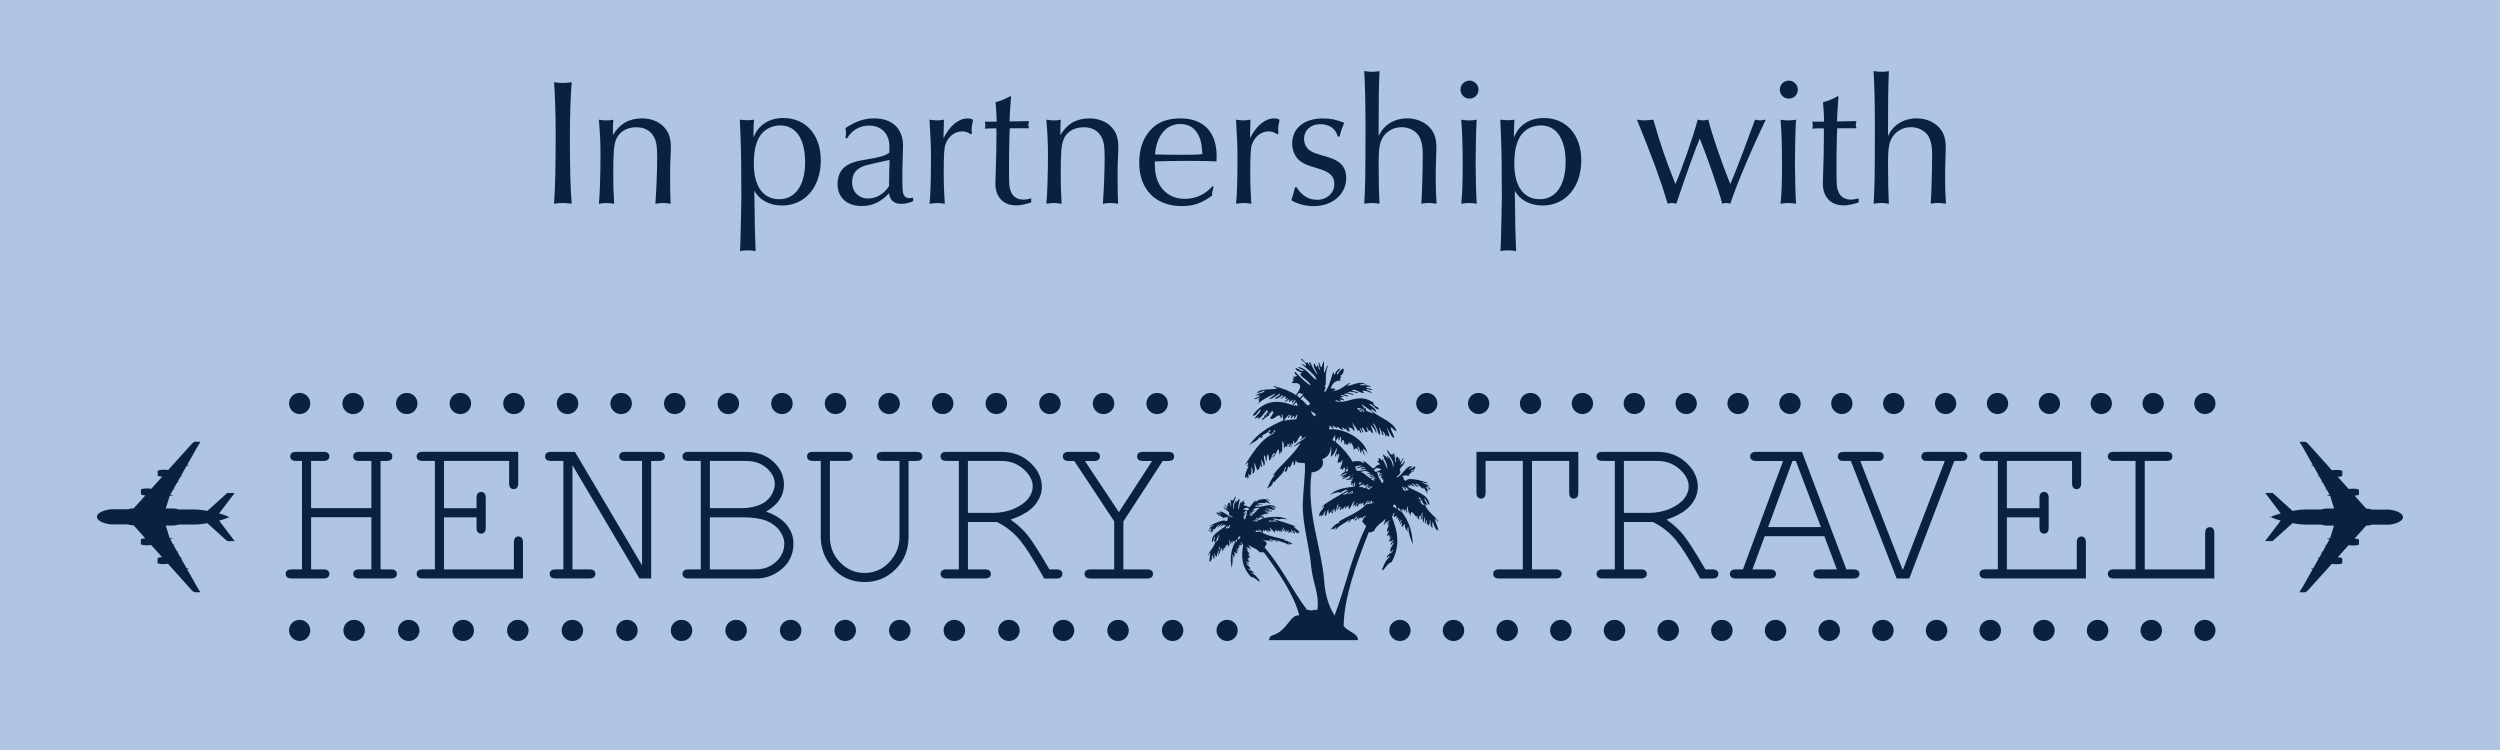 <svg viewBox="0 0 1000 300" xmlns="http://www.w3.org/2000/svg" data-name="Layer 1" id="Layer_1">
  <defs>
    <style>
      .cls-1 {
        fill: #afc5e2;
      }

      .cls-2 {
        fill-rule: evenodd;
      }

      .cls-2, .cls-3 {
        fill: #0a2240;
      }
    </style>
  </defs>
  <rect height="406.59" width="1165.55" y="-52.79" x="-82.28" class="cls-1"></rect>
  <g>
    <g>
      <path d="M78.13,176.67c-.4,0-.81.25-1.32.77-.35.36-4.67,5.15-9.57,10.59-.33-.07-.9-.15-1.8-.15-1.13,0-1.64.1-2.02.23-.38.13-.34.34-.34.34v1.65s-.05.21.33.33c.35.11.73.19,1.48.22-1.16,1.3-2.33,2.6-3.46,3.85l-.92,1.02c-.34-.07-.9-.14-1.77-.14-1.12,0-1.64.1-2.02.23-.38.13-.34.34-.34.34v1.64s-.05.22.34.34c.33.1.71.19,1.43.22-2.04,2.26-3.71,4.12-4.65,5.18-1.09.03-1.75.16-2.3.38-3.51,0-6.07,0-6.51,0-1.54,0-5.9.95-5.91,3.01,0,2.07,4.36,3.03,5.9,3.03.44,0,3,0,6.51,0,.55.22,1.21.36,2.29.4.94,1.05,2.61,2.92,4.64,5.19-.72.03-1.1.11-1.43.22-.38.12-.34.34-.34.34v1.64s-.05.21.33.34c.38.13.9.24,2.02.24.86,0,1.42-.07,1.76-.14l.92,1.02c1.12,1.26,2.29,2.56,3.45,3.87-.75.02-1.13.11-1.48.21-.38.12-.33.34-.33.34v1.64s-.04.21.33.34c.38.13.9.24,2.02.24.9,0,1.47-.08,1.8-.15,4.88,5.45,9.19,10.26,9.54,10.62.5.52.91.78,1.31.78,0,0,1.31,0,1.81,0,.33,0,.18-.19.18-.19l-1.3-2.16-3.88-6.89c.34-.04.69-.11.7-.18,0-.09-.48-.15-.9-.18l-2.23-3.94c.3-.04.57-.1.57-.16,0-.08-.39-.14-.76-.17l-1.17-2.08c.24-.04.44-.1.44-.15,0-.07-.29-.12-.61-.15l-1.41-2.5c.23-.04.42-.09.42-.15,0-.06-.27-.11-.58-.14l-1.21-2.16c.4-.04,1-.12,1.01-.22,0-.12-.8-.18-1.22-.2l-1.58-5.07h2.52c1.28,0,2.08-.17,2.81-.39,2.86,0,5.1,0,6.08,0,1.6,0,3.39-.21,5.25-.54l7.92,7.17h2.98l-.73-.96-5.1-6.74h0l-.38-.5c1.29-.33,2.51-.74,3.54-1.16v-.15c.91-.06,1.28-.11,1.28-.11,0,0-.38-.05-1.28-.12v-.15c-1.02-.42-2.24-.84-3.54-1.18l.38-.5h0l5.02-6.6.82-1.08h-2.98s-7.94,7.15-7.94,7.15c-1.86-.35-3.64-.56-5.24-.56-.99,0-3.23,0-6.09,0-.72-.23-1.53-.4-2.8-.41h-2.52s1.6-5.07,1.6-5.07c.42-.02,1.22-.08,1.21-.19,0-.1-.61-.19-1.01-.23l1.22-2.15c.31-.03.58-.08.58-.14,0-.06-.18-.11-.41-.15l1.41-2.5c.33-.04.62-.08.62-.15,0-.06-.2-.11-.44-.15l1.18-2.08c.37-.03.75-.09.75-.17,0-.06-.27-.12-.57-.17l2.24-3.94c.41-.03.9-.09.9-.18,0-.08-.35-.14-.69-.19l3.89-6.88,1.32-2.16s.15-.18-.19-.18h-1.8" class="cls-3"></path>
      <path d="M921.87,236.9c.4,0,.81-.26,1.31-.78.36-.36,4.67-5.15,9.57-10.59.33.08.9.16,1.8.16,1.13,0,1.64-.1,2.02-.23.38-.13.34-.34.34-.34v-1.64s.05-.22-.34-.33c-.35-.11-.73-.2-1.48-.23,1.17-1.3,2.34-2.6,3.46-3.85l.92-1.02c.34.07.9.15,1.76.15,1.12,0,1.65-.1,2.02-.23.37-.13.33-.33.33-.33v-1.64s.05-.22-.33-.34c-.34-.11-.71-.19-1.43-.22,2.03-2.26,3.71-4.12,4.65-5.18,1.09-.03,1.75-.16,2.29-.38,3.51,0,6.07,0,6.51,0,1.55,0,5.91-.95,5.91-3.01s-4.36-3.03-5.9-3.03c-.44,0-2.99,0-6.51,0-.55-.23-1.2-.36-2.3-.4-.94-1.05-2.61-2.92-4.64-5.19.72-.03,1.1-.11,1.43-.21.38-.12.33-.34.33-.34v-1.64s.05-.21-.33-.34c-.37-.13-.9-.24-2.02-.24-.86,0-1.42.07-1.76.14l-.92-1.02c-1.12-1.26-2.29-2.56-3.45-3.87.75-.02,1.13-.11,1.48-.21.39-.12.34-.34.34-.34v-1.64s.04-.2-.33-.33c-.38-.14-.9-.24-2.02-.24-.9,0-1.47.08-1.81.15-4.88-5.45-9.18-10.26-9.54-10.62-.5-.52-.91-.78-1.31-.78,0,0-1.31,0-1.81,0-.34,0-.19.18-.19.18l1.31,2.16,3.88,6.89c-.34.04-.7.11-.7.18,0,.09.49.15.9.18l2.22,3.94c-.3.04-.56.1-.56.17,0,.08.38.13.76.17l1.17,2.08c-.24.04-.44.09-.44.15,0,.07.29.12.61.15l1.41,2.5c-.23.04-.42.09-.42.14,0,.07.26.12.58.15l1.21,2.16c-.39.04-1.01.12-1.01.22,0,.12.8.18,1.22.2l1.58,5.07h-2.52c-1.27,0-2.09.17-2.8.39-2.87,0-5.1,0-6.09,0-1.6,0-3.39.21-5.25.54l-7.92-7.17h-2.98l.73.97,5.1,6.74h0l.38.5c-1.29.33-2.51.74-3.54,1.16v.15c-.91.06-1.29.11-1.29.11,0,0,.38.05,1.29.12v.15c1.02.42,2.24.84,3.53,1.17l-.37.49h0l-5.02,6.61-.82,1.08h2.98s7.94-7.14,7.94-7.14c1.86.34,3.64.56,5.24.56.99,0,3.22,0,6.08,0,.72.23,1.53.4,2.8.4h2.52s-1.6,5.07-1.6,5.07c-.42.02-1.22.08-1.21.2,0,.1.61.18,1,.23l-1.21,2.16c-.31.03-.59.08-.59.14,0,.06.19.1.42.15l-1.41,2.5c-.33.03-.62.08-.62.15,0,.06.2.11.45.15l-1.18,2.08c-.38.03-.76.09-.76.17,0,.07.27.13.57.17l-2.23,3.94c-.42.03-.9.09-.9.18,0,.08.35.14.69.19l-3.89,6.88-1.32,2.16s-.15.18.18.18h1.81" class="cls-3"></path>
    </g>
    <g>
      <g>
        <path d="M148.55,206.89h-24.11v20.86h4.89c.87,0,1.49.17,1.86.5.37.33.56.77.56,1.32,0,.52-.19.95-.56,1.3-.38.35-1,.52-1.86.52h-12.64c-.87,0-1.49-.17-1.86-.52-.37-.35-.56-.78-.56-1.3,0-.55.19-.99.56-1.32.37-.33,1-.5,1.86-.5h4.11v-43.37h-2.25c-.89,0-1.53-.17-1.9-.5-.37-.33-.56-.77-.56-1.32s.19-.99.56-1.32c.37-.33,1.01-.5,1.9-.5h10.78c.87,0,1.49.17,1.86.5.37.33.56.77.56,1.32s-.19.99-.56,1.32c-.38.33-1,.5-1.86.5h-4.89v18.87h24.11v-18.87h-4.85c-.87,0-1.49-.17-1.86-.5-.38-.33-.56-.77-.56-1.32s.18-.99.54-1.32c.36-.33.99-.5,1.88-.5h10.78c.89,0,1.53.17,1.9.5.37.33.56.77.56,1.32s-.19.99-.56,1.32c-.38.33-1.01.5-1.9.5h-2.25v43.37h4.11c.86,0,1.48.17,1.86.5.37.33.56.77.56,1.32,0,.52-.19.95-.56,1.3-.38.35-1,.52-1.86.52h-12.64c-.87,0-1.49-.17-1.86-.52-.38-.35-.56-.78-.56-1.3,0-.55.18-.99.54-1.32.36-.33.99-.5,1.88-.5h4.85v-20.86Z" class="cls-3"></path>
        <path d="M177.59,206.93v20.82h27.96v-10.74c0-.87.17-1.49.5-1.86.33-.37.77-.56,1.32-.56s.99.19,1.32.56c.33.37.5.99.5,1.86v14.37h-40.12c-.87,0-1.49-.17-1.86-.52-.37-.35-.56-.78-.56-1.3,0-.55.19-.99.56-1.32.37-.33,1-.5,1.86-.5h4.89v-43.37h-4.89c-.87,0-1.49-.17-1.86-.5-.37-.33-.56-.77-.56-1.32s.19-.99.56-1.32c.37-.33,1-.5,1.86-.5h38.22v12.51c0,.87-.17,1.49-.5,1.86-.33.38-.77.56-1.32.56s-.99-.19-1.32-.56c-.33-.37-.5-1-.5-1.86v-8.87h-26.06v18.92h13.03v-4.11c0-.87.17-1.49.52-1.86.35-.37.79-.56,1.34-.56.52,0,.95.19,1.3.56.35.38.52,1,.52,1.86v11.86c0,.86-.17,1.49-.52,1.86-.35.38-.78.56-1.3.56-.55,0-1-.19-1.34-.56-.35-.37-.52-1-.52-1.86v-4.11h-13.03Z" class="cls-3"></path>
        <path d="M260.44,231.39h-4.67l-26.79-45.32v41.68h6.71c.9,0,1.53.17,1.9.5.37.33.56.77.56,1.32,0,.52-.19.95-.56,1.3-.37.35-1.01.52-1.9.52h-13.37c-.9,0-1.53-.17-1.9-.52-.38-.35-.56-.78-.56-1.3,0-.55.19-.99.56-1.32.37-.33,1.01-.5,1.9-.5h3.03v-43.37h-4.89c-.87,0-1.49-.17-1.86-.5-.38-.33-.56-.77-.56-1.32s.19-.99.56-1.32c.37-.33.99-.5,1.86-.5h9.52l26.84,45.41v-41.77h-6.71c-.86,0-1.48-.17-1.86-.5-.38-.33-.56-.77-.56-1.32s.18-.99.54-1.32c.36-.33.99-.5,1.88-.5h13.42c.86,0,1.48.17,1.86.5.37.33.56.77.56,1.32s-.19.99-.56,1.32c-.38.33-1,.5-1.86.5h-3.07v47.01Z" class="cls-3"></path>
        <path d="M280.31,227.75v-43.37h-4.89c-.86,0-1.49-.17-1.86-.5-.38-.33-.56-.77-.56-1.32s.19-.99.56-1.32c.37-.33,1-.5,1.86-.5h22.85c4.53,0,8.22,1.31,11.06,3.92,2.84,2.61,4.26,5.68,4.26,9.2,0,4.44-2.38,8.04-7.14,10.78,3.78,1.36,6.55,3.16,8.31,5.41,1.76,2.25,2.64,4.73,2.64,7.45,0,2.42-.58,4.64-1.73,6.64-1.15,2.01-2.92,3.72-5.3,5.13-2.38,1.41-4.97,2.12-7.77,2.12h-27.18c-.86,0-1.49-.17-1.86-.52-.38-.35-.56-.78-.56-1.3,0-.55.19-.99.56-1.32.37-.33,1-.5,1.86-.5h4.89ZM283.94,203.25h12.86c2.74,0,5.25-.5,7.53-1.51,1.76-.81,3.13-1.98,4.11-3.51.98-1.53,1.47-3.09,1.47-4.67,0-2.28-1.07-4.38-3.2-6.3-2.14-1.92-4.92-2.88-8.35-2.88h-14.41v18.87ZM283.94,227.75h18.4c2.34,0,4.37-.52,6.1-1.56,1.73-1.04,3.04-2.32,3.94-3.85.89-1.53,1.34-3.12,1.34-4.76,0-1.85-.64-3.64-1.93-5.37-1.28-1.73-3.07-3.04-5.34-3.94-2.28-.89-5.43-1.34-9.44-1.34h-13.07v20.82Z" class="cls-3"></path>
        <path d="M363.42,184.38v30.39c0,5.11-1.7,9.39-5.11,12.85-3.41,3.46-7.52,5.19-12.34,5.19-3.23,0-6.1-.71-8.61-2.12-2.51-1.41-4.65-3.56-6.41-6.43-1.76-2.87-2.64-6.04-2.64-9.5v-30.39h-3.07c-.87,0-1.49-.17-1.86-.5-.37-.33-.56-.77-.56-1.32s.2-1.01.61-1.38c.35-.29.95-.43,1.82-.43h13.42c.87,0,1.49.17,1.86.5.38.33.56.77.56,1.32s-.19.99-.56,1.32c-.37.33-.99.5-1.86.5h-6.71v30.39c0,4.01,1.37,7.42,4.11,10.21,2.74,2.8,5.99,4.2,9.74,4.2,2.39,0,4.58-.55,6.56-1.65,1.97-1.1,3.71-2.78,5.19-5.06,1.49-2.28,2.23-4.85,2.23-7.7v-30.39h-6.71c-.86,0-1.49-.17-1.86-.5-.38-.33-.56-.77-.56-1.32s.19-.99.56-1.32c.37-.33,1-.5,1.86-.5h13.42c.87,0,1.49.17,1.86.5.37.33.56.77.56,1.32s-.19.99-.56,1.32c-.38.33-1,.5-1.86.5h-3.07Z" class="cls-3"></path>
        <path d="M387.18,208.79v18.96h6.71c.89,0,1.53.17,1.9.5.37.33.56.77.56,1.32,0,.52-.19.95-.56,1.3-.37.35-1.01.52-1.9.52h-15.24c-.87,0-1.49-.17-1.86-.52-.37-.35-.56-.78-.56-1.3,0-.55.19-.99.56-1.32.37-.33,1-.5,1.86-.5h4.89v-43.37h-4.89c-.87,0-1.49-.17-1.86-.5-.37-.33-.56-.77-.56-1.32s.19-.99.56-1.32c.37-.33,1-.5,1.86-.5h21.99c4.53,0,8.35,1.44,11.45,4.31,3.1,2.87,4.65,6.11,4.65,9.72,0,2.6-.96,5.04-2.88,7.34-1.92,2.29-5.13,4.21-9.63,5.74,2.6,1.79,4.82,3.81,6.67,6.06,1.85,2.25,4.8,6.87,8.87,13.85h2.77c.86,0,1.49.17,1.86.5.37.33.56.77.56,1.32,0,.52-.19.95-.56,1.3-.37.35-1,.52-1.86.52h-4.85c-4.5-8.05-7.99-13.45-10.45-16.19-2.47-2.74-5.3-4.88-8.51-6.41h-11.56ZM387.18,205.16h9.91c3.17,0,6.05-.58,8.63-1.73,2.58-1.15,4.46-2.51,5.63-4.07,1.17-1.56,1.75-3.14,1.75-4.76,0-2.42-1.22-4.73-3.66-6.93-2.44-2.19-5.4-3.29-8.9-3.29h-13.37v20.78Z" class="cls-3"></path>
        <path d="M449.35,208.54v19.22h9.44c.87,0,1.49.17,1.86.5.37.33.56.77.56,1.32,0,.52-.19.95-.56,1.3-.37.35-.99.52-1.86.52h-22.55c-.87,0-1.49-.17-1.86-.52-.38-.35-.56-.78-.56-1.3,0-.55.18-.99.54-1.32.36-.33.99-.5,1.88-.5h9.44v-19.22l-15.97-24.15h-2.16c-.87,0-1.49-.17-1.86-.5-.37-.33-.56-.77-.56-1.32s.19-.99.56-1.32c.37-.33,1-.5,1.86-.5h10c.87,0,1.49.17,1.86.5.37.33.56.77.56,1.32s-.19.99-.56,1.32c-.37.33-.99.5-1.86.5h-3.59l13.59,20.47,13.29-20.47h-3.55c-.9,0-1.53-.17-1.9-.5-.38-.33-.56-.77-.56-1.32s.19-.99.56-1.32c.37-.33,1.01-.5,1.9-.5h9.96c.86,0,1.49.17,1.86.5.37.33.56.77.56,1.32s-.19.99-.56,1.32c-.37.33-1,.5-1.86.5h-2.16l-15.71,24.15Z" class="cls-3"></path>
      </g>
      <g>
        <path d="M612.8,184.38v43.37h9.44c.86,0,1.49.17,1.86.5.37.33.56.77.56,1.32,0,.52-.19.95-.56,1.3-.37.35-1,.52-1.86.52h-22.55c-.87,0-1.49-.17-1.86-.52-.37-.35-.56-.78-.56-1.3,0-.55.19-.99.56-1.32.37-.33,1-.5,1.86-.5h9.43v-43.37h-14.89v12.6c0,.89-.17,1.53-.5,1.9-.33.38-.77.56-1.32.56s-.95-.19-1.3-.56c-.35-.37-.52-1.01-.52-1.9v-16.23h40.73v16.23c0,.89-.17,1.53-.5,1.9-.33.38-.77.56-1.32.56s-.99-.19-1.32-.56c-.33-.37-.5-1.01-.5-1.9v-12.6h-14.89Z" class="cls-3"></path>
        <path d="M649.57,208.79v18.96h6.71c.89,0,1.53.17,1.9.5.37.33.56.77.56,1.32,0,.52-.19.95-.56,1.3-.37.35-1.01.52-1.9.52h-15.24c-.87,0-1.49-.17-1.86-.52-.37-.35-.56-.78-.56-1.3,0-.55.19-.99.56-1.32.37-.33,1-.5,1.86-.5h4.89v-43.37h-4.89c-.87,0-1.49-.17-1.86-.5-.37-.33-.56-.77-.56-1.32s.19-.99.56-1.32c.37-.33,1-.5,1.86-.5h21.99c4.53,0,8.35,1.44,11.45,4.31,3.1,2.87,4.65,6.11,4.65,9.72,0,2.6-.96,5.04-2.88,7.34-1.92,2.29-5.13,4.21-9.63,5.74,2.6,1.79,4.82,3.81,6.67,6.06,1.85,2.25,4.8,6.87,8.87,13.85h2.77c.86,0,1.49.17,1.86.5.37.33.56.77.56,1.32,0,.52-.19.95-.56,1.3-.37.35-1,.52-1.86.52h-4.85c-4.5-8.05-7.99-13.45-10.45-16.19-2.47-2.74-5.3-4.88-8.51-6.41h-11.56ZM649.57,205.16h9.91c3.17,0,6.05-.58,8.63-1.73,2.58-1.15,4.46-2.51,5.63-4.07,1.17-1.56,1.75-3.14,1.75-4.76,0-2.42-1.22-4.73-3.66-6.93-2.44-2.19-5.4-3.29-8.9-3.29h-13.37v20.78Z" class="cls-3"></path>
        <path d="M729.77,214.47h-23.89l-4.89,13.29h6.97c.87,0,1.49.17,1.86.5.37.33.56.77.56,1.32,0,.52-.19.95-.56,1.3-.38.35-1,.52-1.86.52h-13.59c-.86,0-1.49-.17-1.86-.52-.38-.35-.56-.78-.56-1.3,0-.55.19-.99.56-1.32.37-.33,1-.5,1.86-.5h2.81l16.06-43.37h-10.74c-.86,0-1.49-.17-1.86-.5-.38-.33-.56-.77-.56-1.32s.19-.99.56-1.32c.37-.33,1-.5,1.86-.5h18.31l17.75,47.01h2.81c.87,0,1.49.17,1.86.5.37.33.56.77.56,1.32,0,.52-.19.95-.56,1.3-.38.35-1,.52-1.86.52h-13.55c-.9,0-1.53-.17-1.9-.52-.38-.35-.56-.78-.56-1.3,0-.55.19-.99.56-1.32.37-.33,1.01-.5,1.9-.5h6.92l-4.98-13.29ZM728.38,210.83l-10.04-26.45h-1.34l-9.74,26.45h21.12Z" class="cls-3"></path>
        <path d="M763.71,231.39h-5.06l-18.31-47.01h-2.81c-.66,0-1.14-.06-1.43-.19-.29-.13-.53-.35-.71-.65-.19-.3-.28-.63-.28-.97s.09-.67.28-.97c.19-.3.43-.52.71-.65.29-.13.76-.19,1.43-.19h13.55c.69,0,1.18.07,1.45.19.27.13.51.35.69.65.19.3.28.63.28.97s-.1.67-.3.97c-.2.3-.44.52-.71.65-.27.13-.74.19-1.41.19h-6.97l16.88,43.37h.26l16.67-43.37h-6.93c-.69,0-1.18-.06-1.47-.19-.29-.13-.53-.35-.71-.65-.19-.3-.28-.63-.28-.97s.1-.67.3-.97c.2-.3.44-.52.71-.65.27-.13.76-.19,1.45-.19h13.5c.69,0,1.18.07,1.47.19.29.13.53.35.71.65.19.3.28.63.28.97s-.1.67-.3.97c-.2.3-.44.52-.71.65-.27.13-.76.19-1.45.19h-2.77l-18.01,47.01Z" class="cls-3"></path>
        <path d="M802.76,206.93v20.82h27.96v-10.74c0-.87.17-1.49.5-1.86.33-.37.77-.56,1.32-.56s.99.19,1.32.56c.33.37.5.99.5,1.86v14.37h-40.12c-.87,0-1.49-.17-1.86-.52-.37-.35-.56-.78-.56-1.3,0-.55.19-.99.56-1.32.37-.33,1-.5,1.86-.5h4.89v-43.37h-4.89c-.87,0-1.49-.17-1.86-.5-.37-.33-.56-.77-.56-1.32s.19-.99.56-1.32c.37-.33,1-.5,1.86-.5h38.22v12.51c0,.87-.17,1.49-.5,1.86-.33.38-.77.56-1.32.56s-.99-.19-1.32-.56c-.33-.37-.5-1-.5-1.86v-8.87h-26.06v18.92h13.03v-4.11c0-.87.17-1.49.52-1.86.35-.37.79-.56,1.34-.56s.95.19,1.3.56c.35.38.52,1,.52,1.86v11.86c0,.86-.17,1.49-.52,1.86-.35.38-.78.56-1.3.56-.55,0-.99-.19-1.34-.56-.35-.37-.52-1-.52-1.86v-4.11h-13.03Z" class="cls-3"></path>
        <path d="M857.9,184.38v43.37h24.15v-14.46c0-.87.17-1.49.52-1.86.35-.37.79-.56,1.34-.56.52,0,.95.18,1.3.54.35.36.52.99.52,1.88v18.09h-40.17c-.87,0-1.49-.17-1.86-.52-.38-.35-.56-.78-.56-1.3,0-.55.19-.99.56-1.32.37-.33.99-.5,1.86-.5h8.66v-43.37h-8.66c-.87,0-1.49-.17-1.86-.5-.38-.33-.56-.77-.56-1.32s.19-.99.56-1.32c.37-.33.99-.5,1.86-.5h20.99c.86,0,1.48.17,1.86.5.37.33.56.77.56,1.32s-.19.99-.56,1.32c-.38.33-1,.5-1.86.5h-8.66Z" class="cls-3"></path>
      </g>
    </g>
    <path d="M575.39,212.36c-.13-1.41-1.26-3.38-1.48-4.84.77.13,1.53,1.91,1.42,1-1.57-2.31-4.57-4.11-5.34-6.7.65-.39.48.63.9.11-.17-.81-1.56-2.3-.93-2.68.44.85,1.32,2.67,1.83,2.79-.14-4.4-5.99-5.5-9.06-7.54,1.37.63.37,0,.25-.52,1.29.67,1.46.62.77-.27.69.14,1.71,1.22,2.18.74-.66-.27-1.01-.65-1.04-1.14.99.24,1.57,1.71,2.57,1.24-.65-.34-1.16-.73-1.29-1.26,1.81.64,3.38,3.39,3.35,1.61.34.74,1.17,2.43,1.69,2.4-1.17-1.57.13-1.09.24-1.15-.15-.52-1.21-.72-.91-1.39.78.1,1.04,1.45,1.8.86-.61-.5-1.56-.88-1.81-1.51.27.23,1.61.72.9.11-.71-.54-2.37-.74-2.45-1.5.87.48,1.69.73,2.31.48-2.93-1.04-5.74-1.75-7.83-1.54-.82.08-.94,1.39-2.17-.1.68.82-.02-1.19-.52-.89.92-.82,2.13-.55,2.93-.18-.9-1.19,1.51-.86.61-1.93.44.37,1.66-.06,1.15-.4-.13.2-1.23.37-.9-.12.95.03,1.85-.46,1.39-1.55-.8.6-1.62,1.09-2.54,1.32.5-.41,1.01-.76,1.51-1.18-2.39-1.01-4.4,4.6-6.46,4.2,1.63-1.09,2.1-2.08,1.36-2.84.52-1.41,2.31-2.38,2.13-3.75-.5.82-1.05,1.5-1.77,1.69.24-.74,1.75-3.02.99-2.7-.37.38-.42,1.66-1,1.42-.49-.15.27-1.77-.4-1.14-.11.32.18.8-.38.77.72-1.12-1.05-2.21-.91-1.39.09-.15.19-.28.38-.13-1.16.24.06,2.12-.74,2.19-.07-1.4-.25-2.77-.56-4.08-.17,1.46-.28.61-1.14,1.04-.58-.45-1.11-2.02-1.69-1.76.76,2.16,3.58,4.74,2.4,6.87.31-1.71-1.63-4.81-2.5-4.69-.01.43.97.52.79,1.01-.95-.22-2.32-2.17-2.2-1.38.41,2.04,1.7,3.3,1.74,5.61-.76-1.31-1.53-3.74-2.36-4.31.27.26.37.59.14,1.02-.43-.76-1.17-1.18-1.67-1.12.8.48.53,1.46-.36,1.42.64.34,1.16.73,1.29,1.26-1.15-.22-1.75,1.12-2.66,1.58-1.58-.88-2.85-3-4.52-3.13.62.21.94.53.78,1.01-1.9-1.23-3.23-.87-4.61-.64-1.7-2.98-4.07-5.59-6.65-7.82.04-1.2.75-1.24.98-2.12.13,1.82.11,2.58.85-.16.4.61.35,1.47.12,2.43.45.06.5-.59.68-1.01,1.01.15.74,1.04.7,1.79.52.06,1.11-1.35.74.2.67.09,1.01-.4,1.15-1.28.41.59.16,2.16.74.2.56.94,1.36,1.73,1.13,3.11.86-.89,1.72-1.01,1.85.51.9-.04-.51-1.35-.22-2.06.88.65.8,1.84,1.23,2.74.6-.01-.01-.52.31-1.11.84.36.52,1.38,1.07,1.89.64.92-.48-1.82-.5-2.53.95.51,1.53,1.21,1.81,2.1-.34-4.77-8.44-10.45-15.22-9.8-.78-.44.61-.45-.06-1.21.52-.85.8.96,1.75.88,0-.52-.49-.76-.43-1.32,1.17.96,1.99,1.33,2.22.61.78,1.09.81.67,2.02,1.36,0-.52-.5-.76-.44-1.32.58.43,1.63,1.83,1.11.31.58.9,1.12,1.35,1.55,1.62.7.07.06-1.66-.23-2.06,1.14,1.12,1.24-.12,2.28,1.83.83-.49-.59-2.36-.66-3.37.68,1.18,1.84,2.08,2.25,3.41.37-.77.63-.65,1.01.68.93-.06-.28-1.47-.23-2.05.56.51.92,1.14,1.07,1.89.91-.04-.51-1.34-.23-2.06,1.18.38,1.08,2.43,2.29,1.83,0-.83-.45-1.41-.61-2.16.56.52.92,1.15,1.07,1.89.63-1.33.29.29,1.75.88-.16-1.27-.72-2.3-1.04-3.48.91,1.05,1.93,2.03,2.25,3.41.53-.63-.73-2.92-1.3-3.95,1.18.17,1.74,3.38,2.67,4.73.35-.6.24-1.92-.29-3.27.92.83.93,2.18,1.5,3.21.9.13-.15-1.11.03-1.58,1,.95,1.09,1.23.98,2.26.44.04.31-.32.11-.37.65-.94.84.81,1.58.04-.16-1.27-.72-2.3-1.03-3.48.98,1.42,1.35,3.19,2.77,4.36.62-.78-1.24-2.82-1.19-4.32,1.19.27.96,1.33,2.38,1.46-1.4-4-7.43-5.36-10.4-8.46.31-.66,1.86.56,2.12.99.58-.66-1.53-2.46-2.72-3.15,1.4-.77,2.59,2.53,3.86,1.86-.06-1.21-2.56-1.04-2.08-2.57-6.46-4.34-10.49,1.03-15.36-.65.27-.81,1.61.27,2.32.24.04-.48-1.75-1.41,1.32-.43-.16-.64-1.04-.87-1.64-1.25.97-.33,2.56-.05.2-.74.39-.78,1.86.35,2.69.35,1.31-.1-.88-.7-1.38-.78.67-.84,2.19-.18,3.54.18,1.29-.26-1.51-.77-2.12-.99.9-.61,2.4-.18,3.9.28,1.29-.26-1.51-.77-2.12-.98.88-1.28,2.85.98,4.92.96-2.1-1.9,1.55-.7,3.17.07-.41-.7-1.46-1.04-2.39-1.46.16-.82,1.36.19,1.95.14,1.29-.26-1.51-.77-2.11-.98.47-.46,1.15-.54,2.05-.23-.85-1.27-3.07-.3-4.55-.86.7-.43,1.65-.38,2.79-.03-2.29-1.83-5.16.07-7.28.38-1.01-.5.73-.42.67-1.01-.67-.53-4.05,3.43-6.78,2.92.11-.36.53-.17.84-.17.15-.89-1.57-.67-1.85-.51.71-2.24,2-3.46,4.09-3.26-1.07-1.92.9-.16-.23-2.06.47.27,1.94-1.62,1.19-2.87-.92.58-1.68,1.44-2.29,2.56-.81-.75.99-1.5,1.09-2.5-1.1.28-1.73,1.36-2.3,2.56-.27-.37-.38-.83-.43-1.32-.33.52-1.71,6.76-3.47,8.22-.69-.62,1.1-1.65-.12-2.43,1.19.18-.15-4.97,1.42-7.99-.31-.86-1.06,2.14-1.56,2.76-.22-1.9.48-7.98-.97-2.26-.83-.36-.51-1.38-1.07-1.89-.51-.93.3,2.15.39,2.9-.93-.3-.15-1.56-1.04-1.88.04.23-.34,1.88-1.04-.69-1.28.75.78,3.01,1.1,4.69-1.18-1.62-2.16-3.36-2.94-5.21-.91-.14.15,1.11-.04,1.59-1.86-3.14-.67.51-3.19-2.87-1.68-.1,2.15,1.55,1.6,2.84-6.19-3.41,4.7,3.4,4.06,5.51-1.75-.78-3.34-4.35-6.95-5.11-.91.14,1.36,1.07,2.01,1.35-1.12.91-1.98-.93-3.33-.92.07,1.11,1.64,1.36,2.66,1.93-2.64.57,3.02,3.1,3.41,4.93-1.77-.66-4.43-3.52-6.11-5.28-.81-.1.03,1.39.81,1.42-.39.43-.98.47-1.69.33-.06.52,1.35,1.12-.2.74.39.86.42,1.4-.41,1.48.15.93,1.84-.01,2.96.82,1.23,1.35-.57,3.22-1.23,4.45-2.21-1.56-5.21-2.67-8.57-3.57-1.32.1.88.7,1.38.78-2.64.86-6.26-.03-8.43,1.66.29.65,2.21-.49,3-.77.36,1.03-2.5,1.08-3.31,1.88-1.18.42.83.06,1.22-.06.61.58-1.38,1.2-1.99,1.45.17.8,1.75-.54,2.53-.5-1.92,1.49.43.85-1.18,2.86,1.54-1.9,4.26-3.1,7.19-4.4-.7.96-1.67,1.45-2.56,2.08.81.5,2.99-1.31,4.15-2.04.73.97-1.66,1.07-1.83,2.29,1.06-.34,2.01-.87,2.84-1.61.89.29-.26,1.24-.68,1.01.21,1.03,1.38-.82,2.16-.6-.11.75-.91,1.46,1.01.68-.51.39-.72,1.28-1.52,1.18.21,1.03,1.39-.81,2.16-.61-1.39,1.77.57.61,1.21-.06-.45,1.27-.88,2.67.74.21.78.55-.76,1.54-.98,2.12-7.72-2.97-12.38-.54-15.85,4,.8,1.02,2.2-1.6,3.04-2.35.47,1.21-1.78,2.33-2.23,3.77.58-.26,2.58-1.1,1.21-.07.97.59,2.55-2.48,3.71-3.36.38.2.05.8.54.94-.75.15-.85-.2-.78,1.38-.72-1.71-.86,1.61-1.42.8-.44-.04-.31.32-.1.37l-.2.74c1.07-1.04,1.89-1.76,2.83-2.09-.65-.74,1.12-1.03,1.09-2.02.62.47-.05,1.18,1,.68-.81.4-1.03,1.85-1.82,2.29,1.45,1.9,3.63-2.95,4.37.01,1.18.06-.13-.89.41-1.48.45.68.59,1.53.5,2.53-5.26,2.3-10.3,4.97-13.82,10.34,1.25-1.65,3.37-1.76,4.43-3.76.42.56.8.65,1.22-.06-.04-.62-.38-.13-.47.27-.2-1.21,2.28-1.17,3.24-3.09,1.04.55-.57.69-.42,1.48.58-.29.85-.11.64.57.74-.36,1.3-1.01,1.72-1.91,1.04.55-.57.7-.41,1.48-4.94,2.11-8.08,7.42-11.4,12.42.42-.18.75-.52,1.05-.91,1.05.71-1.41,1.95.43,1.32-.56,1.62-1.69,3.13-1.34,4.82.52.06,1.12-1.35.74.21,1.18-.02.11-1.26.52-1.86.97,2.13,1.36-1.52,1.18-2.86.42.8.75,1.66.39,2.9,1.72-.86.57-2.79.86-4.55.41,1.41.83,2.34,1.13,3.1.95-.5,1.19-1.4,1.09-2.49.27.36.37.83.43,1.31.87-.32-.25-2.13.08-3.17.24.91,1.1,1.46.87,2.63,1.36-.89-.41-2.67.38-4.28.56.51.32,1.48.6,2.16.54,1.08.02-1.62.71-2.6.45.68.59,1.54.49,2.53,1.17-.23.77-2.04,2.04-3.03,1,.61-.74.8-.51,1.85-.42.97,1.73-2.23,2.13-3.4.56.52.32,1.49.6,2.16.36.45.51-2.8.57-.64.78-.67.39-3.33.49-4.65.99.59.42,2.05.76,3.01.42-2.11,1.57.27,1.26-1.65.24-.87.97.41.53.95,1.18.06-.13-.89.41-1.49.28.37.38.83.44,1.32.56,1.1.02-.81.41-1.49.77,1.54.35.33.68-1.01.27.36.37.83.43,1.31,1.71-1.54.9-1.55,2.51-3.3.55.51.64,1.65-.42,1.48.37.96,1.7-1.01,2.63-.87-1.58,1.45-3.5,2.27-5.03,3.8-.73.72,1.91-1.12,2.74-1.24-3.26,5.1-7.62,8.25-11.14,12.89.32,0,.47-.27.84-.17-1.61,1.7-1.89,2.8-3.12,5.52.85-.9,2.18-.92,2.4-2.93.19.16.29.3.33.43,1.33-1.88,4.37-3.86,4.47-6.29.82.16-.2,1.36-.14,1.95,1.07.24,1.1-1.36,1.45-2.39.37,1.84,1.4-.5,1.73-1.92.43.38.47.98.33,1.69.83.18.59-1.53.99-2.12.03,1.57,1.65.94,3.59,1.4.2,4.22-.77,11.48-.87,16.12-.17,8.28,2.61,16.83,3.38,25.28.59,6.43,3.37,11.03,2.46,17.04-.13.12-.27.21-.42.3-.58-.19-1.1-.26-1.52.07-.78.21-1.47-.31-2.24-.25-6.26-8.39-9.69-16.46-16.93-24.95.22-.57.86-1.09.87-1.68-.55-.79-1.15-1.11-1.76-1.39.92.31,1.07-.19,1.38.61.37-.51.7-.41,1.45.01.69.17-.22-.29-.42-.5.55-.04,1.03.44,1.52.77.33-.62-.78-.47-.98-1.15.54-.04,1.02.44,1.52.76-.22-1.02,1.01-.02,1.55.47.41-.25-.42-.64-.53-.95,1.61.89,3.33.91,4.91,2.03.6.42-.01-.46-.24-.62.38-.05.71.34,1.06.57.07-.71.55-.11.99-.19.12.05-2.23-1.66-3.21-1.4-.09-.17.05-.3.19-.31-2.72-1.02-6.83-1.33-9.9-3.31-.86.36-1.61-.08-2.44.17-.14-.28.3-.24.5-.09.15-.23.19-.47-.06-.75.43-.04.78.56,1.19.74.2-.23-.2-.52-.38-.79.29-.13.5.31.74.53.66.38-.17-.59-.38-.79.62.2,1.18.88,1.76,1.38.1-.33-.02-.69-.02-1.04.43-.03,1.12.96.82-.06.48.06.9.52,1.34.89.15-.33-.19-.71-.35-1.08.62-.2.2.69.84.99.3.15-.48-1.5.67-.22.01-.49-.32-1.03-.75-1.57.83.25,1.5,1.68,2.31,2.05.14-.33.03-.69-.34-1.08.51.25,1.05.18,1.52.76.2-.22-.2-.51-.38-.78.47.06.9.52,1.33.89-.06-.6-.22-.97.5-.09.68-.22.01-.59-.2-.92.47-.31.82.3,1.2.73.43.13-.45-1.13-.76-1.57.93.11.76,1.37,1.68,1.97.14-.28.03-.59-.2-.92.64-.15.73.86.98,1.15.5.33-.1-.69-.21-.91.64-.24.13.58.71.82-.12-1.2.35.36.99-.19-.78-.07.23-.61-.66-1.11.99.1.8,1.5,1.71,1.68.23-.42-.15-.91-.62-1.41.64.13,1.15,1.06,1.76,1.39-.03-.63.1-.5.67-.22.21-.98-1.68-1.76-2.1-2.46-.25-.64.59.14.82-.06-1.82-1.01-6.38-2.22-9.3-3.13.28-.41,1.84-.06,2.56.29-.43-.42,2.56-.51,3.54.1-2.37-1.67-6.4-1.34-9.6-.79-.44-1.3-.84.14-1.3-1.19.26-.12.45.2.28.33.46-.18.71-.93,2.35-.63.36-.5-.72-.07-.92-.4.55-.06,1.08,0,1.59.17.04-.38-1.31-.64-1.83-.8.62-.17,1.16.22,1.77.05.55.03-1.38-.35-1.87-.5,1.05-.36,2.62.99,3.23.06-.66-.23-.77.31-1.59-.18,1.72-.03-.63-.35-1.2-.73,1.29.07,2.53.43,3.78.72.3-.42-.8-.35-1.06-.56.38,0,.77-.12,1.13-.02.06-.53-1.33-.5-1.84-.8.22-.36,1.7.16,2.38.41-1.94-2.42-5.96.23-8.68-.38.64-.36,1.22-.25,1.81-.24.17-.54-1.16-.11-1.55-.47.93-.11,1.87-.32,2.76-.14.06-.55-1.38-.13-1.88-.51,1.08-.34,2.06-.07,3.09-.1-.6-.71,1.23-.18,1.92.22.36-.5-.67-.45-.88-.7.83-.42.33-.21-.74-.53.43,0,.91-.32,1.31-.15.26-.48-.93-.22-1.27-.14-.3-.58.52-.12.71-.52-1.63.51-3.08-.28-4.87,1.39-.2-.32-.01-.6.43-.84-1.27.35-1.9,2.06-2.97,2.94-.78-.18-1.48-1.04-2.33-.71.02-.39.35-.75.8-1.1-.68.17-1.06-.49-.53-.95-.4.04-.91.45-1.11,1.06-.25-.27-.23-.52-.06-.75-.55.54-.72,2.39-1.09,3.44-.37-1.64.42-2.75.39-4.26-.04-.58-.77,1.02-1.47,1.32-.23-.32.52-.54.44-.84-.69.05-1.67,2.57-1.14,3.74-1.27-1.34.47-3.61.7-5.27-.49-.09-.64,1.11-1.01,1.52-.74-.17-.68.45-1.05-.56-.03.99.06,1.99.26,3-.63.08,0-1.45-.94-1.44.12-.13.22-.06.32.03-.04-.6-1.23.45-.47,1.14-.42.11-.28-.28-.42-.49-.63-.34.24.7-.12.88-.41.26-.67-.65-1.02-.86-.65-.11.91,1.28,1.22,1.77-.58-.02-1.13-.42-1.66-.93.09,1,1.64,1.41,2.28,2.34-.44.66.09,1.28,1.54,1.81-1.53.61-4.04-3.07-5.73-1.98.46.21.92.39,1.38.6-.75-.02-1.47-.24-2.2-.55-.18.85.61,1.06,1.34.89.34.3-.55.34-.67.22-.34.32.67.44.96.11-.52.9,1.3.29.8,1.28.55-.4,1.45-.78,2.31-.33-.45-.14-.64,1.4-.26.71-.71,1.25-1.02.34-1.67.41-1.66.17-3.71,1.11-5.81,2.32.53.08,1.11-.22,1.71-.7.07.55-1.19.95-1.64,1.45-.45.55.5,0,.67-.22-.09.48-.76.9-1.15,1.36.69.3.66-.7,1.25-.9.34.43-.45.74-.47,1.13.1.03,1.02-.52.38.79.4-.06.77-1.39.91-1.98.28,1.27,1.03-.93,2.32-1.67-.01.4-.34.75-.79,1.1.86.18,1.06-.96,1.79-1.29.06.35-.14.68-.61.97.45.27,1.06-.66,1.58-.86-.39.74-.25.75.64.07,0,.39-.68.99.28.33-2.04,1.93-6.39,3.62-5.75,6.79.38-.16.75-1.6.95-2.27.55.17-.28,1.45-.27,2.05.41.3.1-.4.68-.22-.16,1.96-2.18,3.71-3.01,5.61.07.67.35-.72.93-.93.08,1.08-.46,2.65-.32,3.68,1.07-.77.9-.96,1.2-2.99.31.63.45,1.24.41,1.83.55-.09.58-1.51.13-2.21.66-.4.07.94.74.53-.54.39.22.34.21.91.19-.31.68-1.01.23-1.76.43-.22.59.74.52.95.56,0,0-1.37-.23-1.96.68.24.39.95.94,1.44.12-.92-.11-1.89-.43-2.87.81.15.29,1.41.86,2.03,0-.4.18-.77-.16-1.21.58-.34.92.45.7.82.45.5.26-1.01.71-.52.21-.26-.25-.16-.42-.49,1.12.26.64-.71,1.64-1.45.24-.28.5.62.38.79.7.52-.26-1.34.53-.39-.02-.75.21-1.46-.18-2.25.63,0,.43,1.13.76,1.57.43.36.16-.55-.06-.75.64-.23.41.1.74.53.07-.24.02-.49-.06-.75.4-.22.69.5,1.09.27-1.78,3.27-2.05,6.71-1.35,10.25.14-.86.69-3.44.2-5.18.72-.15.17.79.66,1.11.1-.97.69-.78.13-2.21.35-.24.35.98.63.07.2.17.21.32.1.46.4.46.15-.74.64.07-.1-.5-.34-.53-.48-1.24.23-.13.4.19.6.36.37-.3-.52-.75-.66-1.11.37-.37.53.82.96.1l-.42-.49c.61.2.97.43.21-.42.64-.32,1.27.57.4-.55.38-.46.63.1.96.11.18-.38-.04-.8-.48-1.25.46-.21.77.76,1.16,1.03-.74,4.14-.9,8.58,3.16,12.84,1.19-.03,2.21,1.2,3.31,1.86.09-.21-.12-.65.22-.43-1.4-1.33-1.22-2.04-3.62-3.23.45-.12.55.4.68-.22.4.85.1.27.6.36.11-.45-1.17-.53-1.12-1.32.21,1.01-1.02.02-1.56-.47.39-.05.71.34,1.06.56.33-1.08-.75-1.46-1.6-2.56.38-.05.73.14,1.06.57.28-.67-.85-.8-1.12-1.32.33-.06.63.12.91.4.07-.42-.06-.8.5-.09.29-.41-.72-.97-.94-1.44.76.36,1.12.61.21-.42.9.5.12-.89.96.1.3-.41-.71-.97-.94-1.44.23-.12.4.19.59.36.21-.79-.32-1.52-1.18-2.07.8.36.82.23.07-.58.24-.13.4.19.6.36.72-.02-.75-.67-.98-1.15,1.03.7,1.3.06,2.12,1.13.52.1-.81-1.27-.91-1.73,1.52,1,3.51,1.41,4.48,2.88.56-.25,1.03.36,1.63-.11,6.24,8.53,12.05,17.02,14.16,25.09-.02.08-.05.17-.09.25-3.74-.18-4.42,6.09-10.67,8.04-1.34.42-1.23,1.87-1.23,1.87h35.5c.26-2.88-4.54-3.46-5.69-5.84.23-11.37,4.9-24.3,10.07-37.4.88.48,1.28-.46,2.05-.29.76-2.22,3.08-3.32,4.66-5.06.01.65-1.22,2.84-.61,2.57.71-1.65,1.22-.87,2.27-2.08-.15.72-1.76,1.98-.87,1.81.18-.28.31-.75.63-.65-.67,1.29-.62,1.46.27.76-.9.96-1.34,2.09-.85,3.08.18-.28.3-.75.62-.65-.14.69-1.22,1.71-.74,2.19.74-1.56.19.52,1.15-.4-.8,1.62-.44,1.19.39.5-.14.69-1.22,1.71-.73,2.19.48-1.1.43-.56.63,0,.27-.46.59-.78,1.01-.78-.18.76-1.54,1.25-.99,2.06.28-.66.65-1,1.14-1.04-.73,1.7-1.96,2.5-1.22,3.86.36-.39.65-1.01,1.14-1.04-.52.81-1.75,2.47-1.78,1.05.29,1.04-1.28,1.49-.99,2.07.59-.26.38.6.63-.65.34.8.32.07.9.11-2.6,2.23-2.18,3.14-3.51,5.3.35-.39.23.25.39.51,1.16-1.17,2.05-3.1,3.53-3.38,3.75-6.81,2.25-12.7.13-18.05.41-.46.5-1.85,1.13-1.68-.41.71-.57,1.34-.23,1.79.39-.11.54-.92,1.15-.4-.75,1.74-.23.37.65.63-.68,1.34-.31.93.39.5l-.37.77c.73.84.58-.8,1.15-.4-.07.52-1.04,1.36-.49,1.67.19-.28.31-.75.63-.65.03,1-.26,1.11-.23,1.79.36-1.22.41.45.76-.27-.17-.15-.2-.36-.01-.64.63,1.14.26-.49.77-.27-.27,2.06.4,1.66.81,2.93.52-.56-.44-1.67.49-1.67-.1,2.47,1.34,5.76,1.76,6.88-.18-4.94-1.52-9.47-4.66-13.36.56.19.7-.84,1.26-.66-.02.37,0,.72.14,1.02.28-.66-.1-1.04.75-.91-.2.32-.28,1.62.15,1.02.27-.68-.31-2.16.47-2.31-.25,1.16.24,2.06.43,3.06.7-1.49.06,1.26.78.37-.21-.18-.14-1.47.23-1.15,1.45.71,1.14,2.15,2.45,1.5-.11.49-.7.47-.37.77.41-.78.62,1.28,1.03.5-.38-.43-.19-1.59.63-1.29-.29.67.04,1.13.15,1.66.53-.98-.48-2.53.47-2.95-.11,1.4-.11,2.75.31,3.96.54-.81-.03-1.68.74-2.19-.12.84-.39,2.85.29,2.68-.13-.27-.22-1.59.37-1.41-.34,1.11.48,1.92.8,2.29-.18-.76.76-.9-.02-1.28.93.37-.18-1.27.75-.9-.36,1.06.09,2.95.81,2.93-.23-.77-.24-1.63-.03-2.55.96,2.62.82,2.93,2.35,3.68ZM544.87,161.8c1.59,1.18,3.43,2.21,4.57,3.65-2.67-.91-3.35-1.05-3.02-2.03-.59-.32-1.1.29-1.11-.31,1.24-.05-.97-.64-.44-1.31ZM545.64,164.8c-.58-.23-1.57-1.78-2.12-.99.51.08,1.88,1.15.91,1.05-.43-.59-1.39-.88-1.54-1.62,1.07-.45,3.44,1.19,2.76,1.56ZM510.98,208.45c-.6.37-1.94.1-1.87-.51.61.24,1.25.33,1.87.51ZM507.8,208.09c.52.19,1.04.29,1.55.48-.6.43-1.04-.32-1.59-.18.13.29.84.37.83.38,0,0-.06,0-.24,0-.46.31-1-.32-.56-.66ZM487.69,214.6c-.65-.25-.5.82-.47,1.14.34-.1-.11-.96.4-.55-.34.65-.55,1.28-1.33,1.49.54-.84.7-2.5,1.34-2.83-.58.49.39.44.06.75ZM491.52,211.31c-.47-.16-.99.15-1.45-.01.58-.2.55-1.2,1.24-.9-.39.09-.5.89-.07.58.03-.26.6-1.19.93-.93-.41.4-.12.88-.65,1.26ZM494.34,216.98c-.21-.25-1.24-.2-.88-.69.14.09.28.32.46.2,0-.19,0-.26,0-.26.01,0,.08.76.45.46-.08-.26-.13-.51-.06-.75.2.17.28-.04.36-.26.64.52-.28.86-.33,1.3ZM495.27,216.05c-.2-.62-.06-1.74.83-1.39-.1.13-.09.29.11.45-.46.3-.88.6-.93.94ZM497.98,207.73c-.61-.11-.14-.42-.74-.53.96-.66.55-.51-.1-.46.88-.54,1.32-.96.29-1.01.32-.68,1.25.09,1.04-.48-.2-.33-1.28.1-.92-.4,1.04.1.45-.04.39-.55.26.15.52.18.82-.06.18,1.22-.31,2.35-.78,3.48ZM499.43,204.03c-.8.36-1.48-.23-2.23-.25.9-.69,1.75-1.03,2.45-.17-.11.14-.34.26-.22.42ZM505.28,207.51c-.46-.21-.99.14-1.53.57-.36-.21-1.53-.52-1.33-.9.3.28.21-.3.49-.09-.42.33.42.57.6.37-.96-.41.29-.11.68-.22-.21-.21-1.1-.67-.42-.49.4.31,1.7.12,1.52.76ZM500.12,206.19c.09.09.19.17.32.04-.09-.43-1.01-.17-.57-.66.39.35.89-.14,1.24.44-.3.42-1.35.67-.99.19ZM500.1,205.14c.41.18.83.22,1.27.15-.24-.36-1.36-.16-1.06-.57.45.26.98-.04,1.45.02-.16-.24-1.15.03-.74-.53.37.09.76-.02,1.14-.02-.34-.3-.76.03-1.1-.27,1.13-.29.17-.9,2.85-.72-1.44.78-1.54,1.71-2.75,2.51-.26-.21-1.36-.14-1.06-.57ZM501.35,207.96c.47.06.91.46,1.41.31-.09-.43-1.01-.17-.56-.66.29.6.76-.04,1.06.56l-.9.64c-.2-.66-1.32-.4-1.01-.86ZM548.09,189.36c.67.63-.63.54-.75.9.57-.2,1.31.06,1.78-.41.48.47-.94.5-1.14,1.05.57-.02,1.08-.19,1.53-.54.49.49-.88.69-1.14,1.05-1.73-.75-2.12-1.98-4.12-2.63,3.24-.97,2.23.11,3.71.2-.33.49-.94.17-1.27.66.46-.09.98-.05,1.4-.28ZM538.85,186.47c.09.15.14.33.19.5-.18.1-.35.21-.42.34.09-.36.17-.68.23-.84ZM538.73,187.72c.1-.1.24-.22.39-.33.03.33.01.7-.06,1.09-.29.05-.58.12-.85.21.13-.29.26-.79.38-1.26,0,.09.02.18.13.29ZM541.31,189.82s.03.07.04.11c-.14.11-.31.22-.5.33.05-.12.1-.23.15-.33.1-.04.21-.08.31-.11ZM543.64,193.78c0-.29-.04-.57-.06-.86.28.14.49.29.72.33-.26-.13-.1-.61.25-.51-.12,1.28-.58.86-.91,1.04ZM545.46,193.5c.79-.41-.18.44-.37.77.51.05,1.95-.69.9.12.27.23,1.24-.32.62-.65.29-.36.35.44.64-.01.35.44-1,1.18-1.38,1.56-.79-.43-1.55-.76-2.05-.35-.41-.82,1.24-.9,1.64-1.44ZM547.64,194.23c.69.54-.51.43-.5,1.03.67.07,1.09-.59,1.66-.79.51.54-.95.48-1,1.42l-1.29-.62c.2-.88.95-.15,1.13-1.04ZM544.85,186.22c-.51.63-2.4.46-2.15,1.18,1.04-.49,2.27-.46,3.44-.56-.38.59-2.13.37-1.77,1.05.72-.17,1.41-.47,2.29-.16-1.12.55-2.55.6-4.01.6-.19-.56-.41-1.11-.65-1.65.91-.27,1.8-.58,2.85-.45ZM534.31,174.05c-.8,1.01.54,2.36-.71,2.59,0-.31-.19-.51-.63-.57.3-.94.7-1.71,1.35-2.02ZM524.68,164.2c-.1,1.1,2.33.76,1.34,2.37-.94-.31-1.99-2.17-1.34-2.37ZM518.54,167.69c-1.66.2-3.44.17-4.95.63.62-1.12,1.37-1.98,2.3-2.56.16.79-1.45.94-.41,1.48.24-.67.58-1.17,1.15-1.28-.09.57-.51,1.33-.04,1.58.25-.67.59-1.17,1.15-1.27-.06.46-.36,1.04.06,1.21.39-.61.62-1.49,1.25-1.65l-.51,1.85ZM518.39,162.47c.43-1.13-1.33.64-1.01-.68.71.16.59-1.15,1.42-.8,0,.31-.19.73.17.85.05-.21.42-.34.37.1-.49-.13-.51.55-.94.54ZM518.78,158.18c1.64-2.46,1.11.28,2.63-.87-.44.9-.99,1.56-1.73,1.92.05-.54-.69-.64-.9-1.04ZM523.24,162.21c-1.32-.6-1.43-1.9-2.93-2.4.09-.67,1.31-2.01,1.42-.8.86.95,1.4.94,2.45,2.67-.43-.04-.69.25-.94.54ZM546.6,201.67c-3.2,3.48-8.17,5-11.22,7.09.18-.02.4.12.33.37-1.28-.08-3.66,2.84-3.54,2.75.56-.01.98-.95,1.28-.02.36-.39.65-1.01,1.13-1.05-.23.28-.72,1.62-.11.9,1.61-1.94,3.73-2.42,5.44-4.05-.04.44-.94,1.19-.36,1.41.51-.81,1.73-2.47,1.77-1.05.52-.56.96-1.34,1.64-1.43-.04.96-1.45,1.06-.87,1.8.52-.57.96-1.34,1.64-1.43-.19.33-1.17,1.19-.37.77.81-.77,1.18-1,1.79-.41.13-1.15.48-.51,1.52-1.18-.67.54-1.32,1.13-1.76,2.33.19.79,1.13,1.32,1.56,2.02-6.05,12.55-8.05,23.69-12.65,35.73-2.46-3.93-3.77-8.61-4.13-13.61-1.02-13.83-7.25-27.24-5.06-43.7,2.3.08,5.66-2.18,4.24-5.22,1.92-.73,3.51-2.14,3.38-5.05.49,1.08.22,2.58.08,4.01.18.11,1.94-1.69,2.14-3.4.76.51-.43,2.12-.45,3.07.09,1.32.7-.88.77-1.38.03,1.48.01,1.94.03,1.94.03,0,.14-1.42.61-1.37.89.09-.67,2.13-.29,3.91,1.07-1.8,1.01,1.04,1.63-1.55.7.75-.58,2.62-.66,3.81.4-.14.79-.27.74.2.45.06.5-.59.68-1.01.62.27.67.87.33,1.69.02.09.04.15.06.21-.78.33-1.43.87-1.84,1.77.74-.51,2.35-1.56,2.77-1.21l-.02.05c-.58.52-2.2.86-1.97,1.53.42-.23.94-.18,1.4-.28-.26.36-1.63.55-1.14,1.04,1.03-.52,2.05-1.08,3.12-1.51-.06.17-.12.34-.18.51-.52.3-.8.49-.14.39-.03.1-.06.19-.09.29-.53.27-.85-.07-1.43.31.38.41.85.34,1.35.1,0,.04-.02.08-.02.11.1.39.32.1.56-.41.31-.18.63-.38.95-.53-.03.13-.07.26-.11.39-.69.35-1.33.67-.94.55.31.02.57-.06.82-.17-.06.17-.12.33-.17.5-.34.24-.57.48-.5.69.1-.07.21-.1.32-.16-.15.46-.28.9-.32,1.29.65-.29,1.25-1.77.74.2.09,1.32.7-.88.78-1.38.48.33.18,1.1-.11,1.86-3.75.24-7.89,1.05-10.03,3.56,1.03-1.08,4.73-1.77,4.33-1.09.77-.66,2.59-1.55,3.05-1.07-3.31,1.99-8.58,4.85-10.52,6.69.33.21,1.14-1.06,1.02-.14-.31,1.05-2.4,2.61-1.86,3.87.63-.53.75-.74.9.12.65-.6,1.01-1.99,1.76-2.33-.43.79-.75,1.55-.35,2.05,1.08-.48.44-2.31,1.62-2.71-.95.92.45,1.36-.48,1.67.95.57,1.07-1.66,1.27-.02.64-.48-.24-1.44.62-1.29-.05.33-.51,1.85.02,1.28.22-.46.03-1.83.87-1.8-.2.5-.24.94.02,1.28.95-1.06.38-2.69,1.49-3.1-.26.68-.98,2.61-.48,2.31.34-.69.59-1.59,1.26-1.3-.16.49-.89,1.17.02,1.28.62-1.37.53-.82.63,0,.42-.62.82-1.35,1.38-1.56-.14.41-.55.91-.24,1.16.39-.91,1.09-.97,1.64-1.44-.34.62-.37,1.14-.1,1.54.89-.71,1.3-2.81,2.25-3.36-.38.85-.63,1.65-.47,2.31,1.05-2.02.56.4.9.11.71-.57-.08-1.65.74-1.54-.08.52-.38,1.13-.11,1.53.43-.63.82-1.35,1.39-1.56-.08,1.44.48-.07,1.02-.14.1.47.05.98.28,1.4.57-.84,1.05-1.89,1.75-2.33-.2.32-.93,1.84-.23,1.15.23-.37.36-1,.75-.9-.15.4-.55.9-.24,1.15.45-.34.71-1.25,1.26-1.31-.22.44-.12.76.14,1.03.2-.25.72-.41.64-.01-1.1-.1-1.89.69-3.06.43ZM539.13,197.44c.57-.39,1.2-.67,1.77-1.05.64.34.17,1.32-.5,1.03-.21.05-.29.08-.29.08,0-.01.83-.3.92-.73-.72-.04-1.05,1.09-1.91.67ZM537.08,197.73c.71-.42,1.47-.69,2.16-1.18.27.8-1.32,1.52-2.16,1.18ZM549.4,191.9c.19.15.3.01.38-.13.58.56-.79.5-1.28.02.27-.87,1.02-.35,1.4-.92.69.55-.51.44-.5,1.04ZM549.99,188.69c.12-.25-.21-.35-.39-.5.6-1.33,1.75-1.12,3.06-.43-.92.23-1.58,1.21-2.68.94ZM552.87,193.26c-.91-1.39-1.84-2.78-1.98-4.45.44.23.76.13,1.02-.14.09.69-.59,1.05.65.63.58.57-.87.3-1.01.78-.1.81.82-.46,1.41.36-1.25.34-.59.78.65,1.27-.81.1-1.36.01.01.64-.7.31-.05.6-.76.91ZM557.22,202.65c.19-.27.16-.48,0-.63.99-.7,1.48.77,1.43,1.64-.16-.44-.77-.73-1.42-1ZM560.06,204.66c-.2-.57-1.43-.78-.79-1.65.15.27.31.54.52.25.15.31.17.66.15,1.02.53.3.4-.74.41-.74,0,0,.03.09.09.35.25.12.35-.22.51-.39.58.57-.7.78-.88,1.17ZM561.86,196.31c-.77-.38-.55-1.09-1.17-1.51.33-.44,1.3.66,1.42,1,.61.29.24-.75-.27-.76.77-.59,1.03.76,1.81.87-.52.35-1.26.07-1.79.41ZM567.8,200.45c.5-.68.21.59.64.63-.05-.44-.19-1.91-.91-1.39-.5-.33.71-.52-.14-1.02.88.27,1.56,2.44,2.48,3.42-1.02-.07-1.45-.86-2.07-1.63Z" class="cls-2"></path>
    <g>
      <g>
        <path d="M119.89,165.63c-2.34,0-4.27-1.89-4.27-4.23s1.86-4.23,4.19-4.23h.07c2.34,0,4.23,1.89,4.23,4.23s-1.89,4.23-4.23,4.23Z" class="cls-3"></path>
        <path d="M462.92,165.63h-.14c-2.34,0-4.23-1.89-4.23-4.23s1.89-4.23,4.23-4.23h.14c2.34,0,4.23,1.89,4.23,4.23s-1.89,4.23-4.23,4.23ZM441.48,165.63h-.14c-2.34,0-4.23-1.89-4.23-4.23s1.89-4.23,4.23-4.23h.14c2.34,0,4.23,1.89,4.23,4.23s-1.89,4.23-4.23,4.23ZM420.04,165.63h-.14c-2.34,0-4.23-1.89-4.23-4.23s1.89-4.23,4.23-4.23h.14c2.34,0,4.23,1.89,4.23,4.23s-1.89,4.23-4.23,4.23ZM398.6,165.63h-.14c-2.34,0-4.23-1.89-4.23-4.23s1.89-4.23,4.23-4.23h.14c2.34,0,4.23,1.89,4.23,4.23s-1.89,4.23-4.23,4.23ZM377.16,165.63h-.14c-2.34,0-4.23-1.89-4.23-4.23s1.89-4.23,4.23-4.23h.14c2.34,0,4.23,1.89,4.23,4.23s-1.89,4.23-4.23,4.23ZM355.72,165.63h-.14c-2.34,0-4.23-1.89-4.23-4.23s1.89-4.23,4.23-4.23h.14c2.34,0,4.23,1.89,4.23,4.23s-1.89,4.23-4.23,4.23ZM334.28,165.63h-.14c-2.34,0-4.23-1.89-4.23-4.23s1.89-4.23,4.23-4.23h.14c2.34,0,4.23,1.89,4.23,4.23s-1.89,4.23-4.23,4.23ZM312.85,165.63h-.14c-2.34,0-4.23-1.89-4.23-4.23s1.89-4.23,4.23-4.23h.14c2.34,0,4.23,1.89,4.23,4.23s-1.89,4.23-4.23,4.23ZM291.41,165.63h-.14c-2.34,0-4.23-1.89-4.23-4.23s1.89-4.23,4.23-4.23h.14c2.34,0,4.23,1.89,4.23,4.23s-1.89,4.23-4.23,4.23ZM269.97,165.63h-.14c-2.34,0-4.23-1.89-4.23-4.23s1.89-4.23,4.23-4.23h.14c2.34,0,4.23,1.89,4.23,4.23s-1.89,4.23-4.23,4.23ZM248.53,165.63h-.14c-2.34,0-4.23-1.89-4.23-4.23s1.89-4.23,4.23-4.23h.14c2.34,0,4.23,1.89,4.23,4.23s-1.89,4.23-4.23,4.23ZM227.09,165.63h-.14c-2.34,0-4.23-1.89-4.23-4.23s1.89-4.23,4.23-4.23h.14c2.34,0,4.23,1.89,4.23,4.23s-1.89,4.23-4.23,4.23ZM205.65,165.63h-.14c-2.34,0-4.23-1.89-4.23-4.23s1.89-4.23,4.23-4.23h.14c2.34,0,4.23,1.89,4.23,4.23s-1.89,4.23-4.23,4.23ZM184.21,165.63h-.14c-2.34,0-4.23-1.89-4.23-4.23s1.89-4.23,4.23-4.23h.14c2.34,0,4.23,1.89,4.23,4.23s-1.89,4.23-4.23,4.23ZM162.77,165.63h-.14c-2.34,0-4.23-1.89-4.23-4.23s1.89-4.23,4.23-4.23h.14c2.34,0,4.23,1.89,4.23,4.23s-1.89,4.23-4.23,4.23ZM141.33,165.63h-.14c-2.34,0-4.23-1.89-4.23-4.23s1.89-4.23,4.23-4.23h.14c2.34,0,4.23,1.89,4.23,4.23s-1.89,4.23-4.23,4.23Z" class="cls-3"></path>
        <path d="M484.28,165.63c-2.34,0-4.27-1.89-4.27-4.23s1.86-4.23,4.2-4.23h.07c2.34,0,4.23,1.89,4.23,4.23s-1.89,4.23-4.23,4.23Z" class="cls-3"></path>
      </g>
      <g>
        <path d="M570.74,165.63c-2.34,0-4.27-1.89-4.27-4.23s1.86-4.23,4.19-4.23h.07c2.34,0,4.23,1.89,4.23,4.23s-1.89,4.23-4.23,4.23Z" class="cls-3"></path>
        <path d="M861.3,165.63c-2.34,0-4.3-1.89-4.3-4.23s1.82-4.23,4.16-4.23h.14c2.34,0,4.23,1.89,4.23,4.23s-1.89,4.23-4.23,4.23ZM840.54,165.63c-2.34,0-4.3-1.89-4.3-4.23s1.82-4.23,4.16-4.23h.14c2.34,0,4.23,1.89,4.23,4.23s-1.89,4.23-4.23,4.23ZM819.79,165.63c-2.34,0-4.3-1.89-4.3-4.23s1.82-4.23,4.16-4.23h.14c2.34,0,4.23,1.89,4.23,4.23s-1.89,4.23-4.23,4.23ZM799.04,165.63c-2.34,0-4.3-1.89-4.3-4.23s1.82-4.23,4.16-4.23h.14c2.34,0,4.23,1.89,4.23,4.23s-1.89,4.23-4.23,4.23ZM778.28,165.63c-2.34,0-4.3-1.89-4.3-4.23s1.82-4.23,4.16-4.23h.14c2.34,0,4.23,1.89,4.23,4.23s-1.89,4.23-4.23,4.23ZM757.53,165.63c-2.34,0-4.3-1.89-4.3-4.23s1.82-4.23,4.16-4.23h.14c2.34,0,4.23,1.89,4.23,4.23s-1.89,4.23-4.23,4.23ZM736.77,165.63c-2.34,0-4.3-1.89-4.3-4.23s1.82-4.23,4.16-4.23h.14c2.34,0,4.23,1.89,4.23,4.23s-1.89,4.23-4.23,4.23ZM716.02,165.63c-2.34,0-4.3-1.89-4.3-4.23s1.82-4.23,4.16-4.23h.14c2.34,0,4.23,1.89,4.23,4.23s-1.89,4.23-4.23,4.23ZM695.27,165.63c-2.34,0-4.3-1.89-4.3-4.23s1.82-4.23,4.16-4.23h.14c2.34,0,4.23,1.89,4.23,4.23s-1.89,4.23-4.23,4.23ZM674.51,165.63c-2.34,0-4.3-1.89-4.3-4.23s1.82-4.23,4.16-4.23h.14c2.34,0,4.23,1.89,4.23,4.23s-1.89,4.23-4.23,4.23ZM653.76,165.63c-2.34,0-4.3-1.89-4.3-4.23s1.83-4.23,4.16-4.23h.14c2.34,0,4.23,1.89,4.23,4.23s-1.89,4.23-4.23,4.23ZM633,165.63c-2.34,0-4.3-1.89-4.3-4.23s1.82-4.23,4.16-4.23h.14c2.34,0,4.23,1.89,4.23,4.23s-1.89,4.23-4.23,4.23ZM612.25,165.63c-2.34,0-4.3-1.89-4.3-4.23s1.82-4.23,4.16-4.23h.14c2.34,0,4.23,1.89,4.23,4.23s-1.89,4.23-4.23,4.23ZM591.5,165.63c-2.34,0-4.3-1.89-4.3-4.23s1.82-4.23,4.16-4.23h.14c2.34,0,4.23,1.89,4.23,4.23s-1.89,4.23-4.23,4.23Z" class="cls-3"></path>
        <path d="M881.98,165.63c-2.34,0-4.27-1.89-4.27-4.23s1.86-4.23,4.19-4.23h.07c2.34,0,4.23,1.89,4.23,4.23s-1.89,4.23-4.23,4.23Z" class="cls-3"></path>
      </g>
    </g>
    <g>
      <g>
        <path d="M119.89,256.4c-2.34,0-4.27-1.89-4.27-4.23s1.86-4.23,4.19-4.23h.07c2.34,0,4.23,1.89,4.23,4.23s-1.89,4.23-4.23,4.23Z" class="cls-3"></path>
        <path d="M469.12,256.4h-.14c-2.34,0-4.23-1.89-4.23-4.23s1.89-4.23,4.23-4.23h.14c2.34,0,4.23,1.89,4.23,4.23s-1.89,4.23-4.23,4.23ZM447.29,256.4h-.14c-2.34,0-4.23-1.89-4.23-4.23s1.89-4.23,4.23-4.23h.14c2.34,0,4.23,1.89,4.23,4.23s-1.89,4.23-4.23,4.23ZM425.47,256.4h-.14c-2.34,0-4.23-1.89-4.23-4.23s1.89-4.23,4.23-4.23h.14c2.34,0,4.23,1.89,4.23,4.23s-1.89,4.23-4.23,4.23ZM403.64,256.4h-.14c-2.34,0-4.23-1.89-4.23-4.23s1.89-4.23,4.23-4.23h.14c2.34,0,4.23,1.89,4.23,4.23s-1.89,4.23-4.23,4.23ZM381.81,256.4h-.14c-2.34,0-4.23-1.89-4.23-4.23s1.89-4.23,4.23-4.23h.14c2.34,0,4.23,1.89,4.23,4.23s-1.89,4.23-4.23,4.23ZM359.99,256.4h-.14c-2.34,0-4.23-1.89-4.23-4.23s1.89-4.23,4.23-4.23h.14c2.34,0,4.23,1.89,4.23,4.23s-1.89,4.23-4.23,4.23ZM338.16,256.4h-.14c-2.34,0-4.23-1.89-4.23-4.23s1.89-4.23,4.23-4.23h.14c2.34,0,4.23,1.89,4.23,4.23s-1.89,4.23-4.23,4.23ZM316.33,256.4h-.14c-2.34,0-4.23-1.89-4.23-4.23s1.89-4.23,4.23-4.23h.14c2.34,0,4.23,1.89,4.23,4.23s-1.89,4.23-4.23,4.23ZM294.51,256.4h-.14c-2.34,0-4.23-1.89-4.23-4.23s1.89-4.23,4.23-4.23h.14c2.34,0,4.23,1.89,4.23,4.23s-1.89,4.23-4.23,4.23ZM272.68,256.4h-.14c-2.34,0-4.23-1.89-4.23-4.23s1.89-4.23,4.23-4.23h.14c2.34,0,4.23,1.89,4.23,4.23s-1.89,4.23-4.23,4.23ZM250.85,256.4h-.14c-2.34,0-4.23-1.89-4.23-4.23s1.89-4.23,4.23-4.23h.14c2.34,0,4.23,1.89,4.23,4.23s-1.89,4.23-4.23,4.23ZM229.03,256.4h-.14c-2.34,0-4.23-1.89-4.23-4.23s1.89-4.23,4.23-4.23h.14c2.34,0,4.23,1.89,4.23,4.23s-1.89,4.23-4.23,4.23ZM207.2,256.4h-.14c-2.34,0-4.23-1.89-4.23-4.23s1.89-4.23,4.23-4.23h.14c2.34,0,4.23,1.89,4.23,4.23s-1.89,4.23-4.23,4.23ZM185.37,256.4h-.14c-2.34,0-4.23-1.89-4.23-4.23s1.89-4.23,4.23-4.23h.14c2.34,0,4.23,1.89,4.23,4.23s-1.89,4.23-4.23,4.23ZM163.55,256.4h-.14c-2.34,0-4.23-1.89-4.23-4.23s1.89-4.23,4.23-4.23h.14c2.34,0,4.23,1.89,4.23,4.23s-1.89,4.23-4.23,4.23ZM141.72,256.4h-.14c-2.34,0-4.23-1.89-4.23-4.23s1.89-4.23,4.23-4.23h.14c2.34,0,4.23,1.89,4.23,4.23s-1.89,4.23-4.23,4.23Z" class="cls-3"></path>
        <path d="M490.87,256.4c-2.34,0-4.27-1.89-4.27-4.23s1.86-4.23,4.19-4.23h.07c2.34,0,4.23,1.89,4.23,4.23s-1.89,4.23-4.23,4.23Z" class="cls-3"></path>
      </g>
      <g>
        <path d="M560,256.4c-2.34,0-4.27-1.89-4.27-4.23s1.86-4.23,4.2-4.23h.07c2.34,0,4.23,1.89,4.23,4.23s-1.89,4.23-4.23,4.23Z" class="cls-3"></path>
        <path d="M860.58,256.4h-.14c-2.34,0-4.23-1.89-4.23-4.23s1.89-4.23,4.23-4.23h.14c2.34,0,4.23,1.89,4.23,4.23s-1.89,4.23-4.23,4.23ZM839.11,256.4h-.14c-2.34,0-4.23-1.89-4.23-4.23s1.89-4.23,4.23-4.23h.14c2.34,0,4.23,1.89,4.23,4.23s-1.89,4.23-4.23,4.23ZM817.64,256.4h-.14c-2.34,0-4.23-1.89-4.23-4.23s1.89-4.23,4.23-4.23h.14c2.34,0,4.23,1.89,4.23,4.23s-1.89,4.23-4.23,4.23ZM796.17,256.4h-.14c-2.34,0-4.23-1.89-4.23-4.23s1.89-4.23,4.23-4.23h.14c2.34,0,4.23,1.89,4.23,4.23s-1.89,4.23-4.23,4.23ZM774.7,256.4h-.14c-2.34,0-4.23-1.89-4.23-4.23s1.89-4.23,4.23-4.23h.14c2.34,0,4.23,1.89,4.23,4.23s-1.89,4.23-4.23,4.23ZM753.23,256.4h-.14c-2.34,0-4.23-1.89-4.23-4.23s1.89-4.23,4.23-4.23h.14c2.34,0,4.23,1.89,4.23,4.23s-1.89,4.23-4.23,4.23ZM731.76,256.4h-.14c-2.34,0-4.23-1.89-4.23-4.23s1.89-4.23,4.23-4.23h.14c2.34,0,4.23,1.89,4.23,4.23s-1.89,4.23-4.23,4.23ZM710.29,256.4h-.14c-2.34,0-4.23-1.89-4.23-4.23s1.89-4.23,4.23-4.23h.14c2.34,0,4.23,1.89,4.23,4.23s-1.89,4.23-4.23,4.23ZM688.82,256.4h-.14c-2.34,0-4.23-1.89-4.23-4.23s1.89-4.23,4.23-4.23h.14c2.34,0,4.23,1.89,4.23,4.23s-1.89,4.23-4.23,4.23ZM667.35,256.4h-.14c-2.34,0-4.23-1.89-4.23-4.23s1.89-4.23,4.23-4.23h.14c2.34,0,4.23,1.89,4.23,4.23s-1.89,4.23-4.23,4.23ZM645.88,256.4h-.14c-2.34,0-4.23-1.89-4.23-4.23s1.89-4.23,4.23-4.23h.14c2.34,0,4.23,1.89,4.23,4.23s-1.89,4.23-4.23,4.23ZM624.41,256.4h-.14c-2.34,0-4.23-1.89-4.23-4.23s1.89-4.23,4.23-4.23h.14c2.34,0,4.23,1.89,4.23,4.23s-1.89,4.23-4.23,4.23ZM602.94,256.4h-.14c-2.34,0-4.23-1.89-4.23-4.23s1.89-4.23,4.23-4.23h.14c2.34,0,4.23,1.89,4.23,4.23s-1.89,4.23-4.23,4.23ZM581.47,256.4h-.14c-2.34,0-4.23-1.89-4.23-4.23s1.89-4.23,4.23-4.23h.14c2.34,0,4.23,1.89,4.23,4.23s-1.89,4.23-4.23,4.23Z" class="cls-3"></path>
        <path d="M881.98,256.4c-2.34,0-4.27-1.89-4.27-4.23s1.86-4.23,4.19-4.23h.07c2.34,0,4.23,1.89,4.23,4.23s-1.89,4.23-4.23,4.23Z" class="cls-3"></path>
      </g>
    </g>
  </g>
  <g>
    <path d="M225.15,33.18c1.3,0,2.09-.07,3.53-.29-.43,5.04-.72,13.61-.72,21.96,0,12.24.22,21.17.72,26.64-1.73-.22-2.59-.29-3.6-.29-1.08,0-1.87.07-3.46.29.43-5.69.65-14.47.65-28.01,0-7.99-.29-16.13-.65-20.59,1.44.22,2.23.29,3.53.29Z" class="cls-3"></path>
    <path d="M245.16,54.06c2.67-4.54,6.48-6.7,11.59-6.7,3.53,0,6.55,1.15,8.64,3.24s2.95,4.54,2.95,8.42c0,.5-.07,3.17-.22,6.05-.07,1.73-.07,3.75-.07,5.91,0,5.47.07,8.35.22,10.51-2.16-.29-2.45-.29-3.17-.29-.65,0-1.3.07-2.95.29.36-4.54.72-12.96.72-18.43,0-4.68-.36-6.7-1.37-8.42-1.44-2.52-3.82-3.74-6.98-3.74-3.82,0-6.84,1.8-8.06,4.82-.94,2.52-1.15,4.82-1.15,14.62,0,4.46.07,5.98.36,11.16-1.66-.22-2.3-.29-3.1-.29s-1.51.07-3.02.29c.36-2.74.65-12.31.65-19.87,0-4.54-.22-8.71-.65-13.75,1.3.22,2.02.29,3.17.29,1.08,0,1.58-.07,2.59-.29-.07,1.15-.07,1.66-.14,2.88v3.31Z" class="cls-3"></path>
    <path d="M296.5,71.2c0-9.36-.22-15.99-.58-23.33,1.66.14,2.3.22,2.95.22.79,0,1.44-.07,2.74-.22-.14,1.3-.22,3.24-.22,5.9,0,.14,0,.65.07,1.15,1.8-4.9,6.19-7.71,11.88-7.71,9,0,14.98,6.77,14.98,16.92,0,10.73-6.34,18.07-15.48,18.07-5.04,0-9.15-2.23-11.09-5.9v1.73l.07,4.61c.07,7.49.14,10.37.43,17.79-1.37-.22-2.09-.29-3.17-.29-1.15,0-1.8.07-3.1.29.14-2.16.22-3.6.29-8.06.07-2.16.07-3.82.14-6.34.07-3.82.14-6.12.14-7.34l-.07-7.49ZM303.62,55c-1.44,2.59-2.09,5.83-2.09,10.58,0,8.93,3.74,14.11,10.15,14.11s10.37-5.54,10.37-14.83-3.67-14.69-9.87-14.69c-3.74,0-6.84,1.8-8.57,4.83Z" class="cls-3"></path>
    <path d="M338.18,55.28c.14-1.01.22-1.44.22-2.02s-.07-1.01-.22-2.02c4.1-2.74,7.49-3.89,11.52-3.89,7.2,0,11.52,4.1,11.52,11.02,0,1.3-.07,2.88-.14,4.75-.07,2.74-.14,4.61-.14,7.34,0,4.39.07,6.05.36,6.91.36,1.22,1.22,1.87,2.45,1.87.43,0,.79-.07,1.51-.14v1.37c-1.94.79-3.24,1.08-4.75,1.08-2.88,0-4.46-1.37-4.9-4.25-3.17,3.46-6.7,5.11-10.87,5.11-5.98,0-9.72-3.38-9.72-8.78,0-3.02,1.15-5.62,3.17-7.06,1.87-1.37,3.96-2.09,8.93-2.88,5.18-.86,6.77-1.37,8.64-2.59v-.14c0-3.89,0-4.1-.58-5.76-1.01-3.1-3.89-4.97-7.49-4.97s-6.98,1.8-8.79,5.04h-.72ZM355.03,64.14c-9.15,2.02-9.43,2.09-10.87,2.88-2.23,1.22-3.31,3.17-3.31,5.91,0,3.82,2.66,6.48,6.48,6.48,3.17,0,6.41-1.94,8.28-4.97,0-1.87,0-2.3.07-3.74v-1.73l.14-4.32v-.65l-.79.14Z" class="cls-3"></path>
    <path d="M388.3,53.7c-1.15-.79-2.16-1.15-3.46-1.15-2.95,0-5.69,2.16-6.7,5.33-.5,1.58-.65,4.25-.65,11.81,0,3.89.22,9.36.43,11.81-1.51-.22-2.16-.29-3.02-.29-.79,0-1.51.07-3.1.29.36-2.74.58-9.14.58-17.57,0-5.33,0-6.26-.58-16.06,1.66.22,2.23.29,3.02.29.72,0,1.37-.07,2.74-.29v.79l-.07,2.88c-.07,1.58-.07,1.8-.07,3.75,2.45-4.97,5.98-7.92,9.65-7.92.86,0,1.37.14,2.16.5-.36,1.44-.58,2.95-.58,4.1,0,.29.07.79.14,1.44l-.5.29Z" class="cls-3"></path>
    <path d="M404.42,38.72l-.07.86-.29,4.18c-.14,1.37-.14,2.66-.22,4.82l7.78-.14c-.22.79-.29,1.15-.29,1.51s.07.72.29,1.37h-7.71c-.14,2.16-.14,2.23-.29,11.88v6.34c0,4.54.14,5.9.94,7.56.86,1.73,2.52,2.74,4.75,2.74,1.08,0,1.87-.14,3.17-.5v1.66c-2.88.86-4.25,1.15-6.12,1.15-5.04,0-8.21-3.38-8.21-8.71,0-.65.07-2.59.14-4.54.14-2.74.29-10.94.29-15.05,0-1.44,0-1.66-.07-2.52-2.59,0-3.82.07-4.61.14.14-.58.22-.86.22-1.37s-.07-.86-.22-1.44h4.75v-.94c0-1.08-.22-4.39-.43-6.84,1.94-.43,4.1-1.37,5.98-2.45l.22.29Z" class="cls-3"></path>
    <path d="M424.15,54.06c2.67-4.54,6.48-6.7,11.59-6.7,3.53,0,6.55,1.15,8.64,3.24s2.95,4.54,2.95,8.42c0,.5-.07,3.17-.22,6.05-.07,1.73-.07,3.75-.07,5.91,0,5.47.07,8.35.22,10.51-2.16-.29-2.45-.29-3.17-.29-.65,0-1.3.07-2.95.29.36-4.54.72-12.96.72-18.43,0-4.68-.36-6.7-1.37-8.42-1.44-2.52-3.82-3.74-6.98-3.74-3.82,0-6.84,1.8-8.06,4.82-.94,2.52-1.15,4.82-1.15,14.62,0,4.46.07,5.98.36,11.16-1.66-.22-2.3-.29-3.1-.29s-1.51.07-3.02.29c.36-2.74.65-12.31.65-19.87,0-4.54-.22-8.71-.65-13.75,1.3.22,2.02.29,3.17.29,1.08,0,1.58-.07,2.59-.29-.07,1.15-.07,1.66-.14,2.88v3.31Z" class="cls-3"></path>
    <path d="M485.42,74.65l-.14.65c-.36,1.22-.43,1.51-.43,2.95-4.46,3.17-7.42,4.18-12.24,4.18-10.37,0-16.92-6.7-16.92-17.28,0-5.47,1.51-9.94,4.54-13.18,2.88-3.17,6.7-4.61,12.02-4.61,9.15,0,14.4,5.47,14.4,14.98,0,.5,0,1.37-.07,2.23-2.3-.14-5.69-.22-11.74-.22-4.46,0-7.99.07-12.89.22v1.58c0,8.06,4.75,13.39,11.95,13.39,4.39,0,8.14-1.73,11.09-5.04l.43.14ZM479.81,55c-1.37-3.53-4.03-5.4-7.71-5.4-5.62,0-9.58,4.75-10.08,12.17,2.16.07,5.47.14,11.02.14,4.75,0,5.47,0,7.92-.29-.22-3.24-.5-5.04-1.15-6.62Z" class="cls-3"></path>
    <path d="M510.91,53.7c-1.15-.79-2.16-1.15-3.46-1.15-2.95,0-5.69,2.16-6.7,5.33-.5,1.58-.65,4.25-.65,11.81,0,3.89.22,9.36.43,11.81-1.51-.22-2.16-.29-3.02-.29-.79,0-1.51.07-3.1.29.36-2.74.58-9.14.58-17.57,0-5.33,0-6.26-.58-16.06,1.66.22,2.23.29,3.02.29.72,0,1.37-.07,2.74-.29v.79l-.07,2.88c-.07,1.58-.07,1.8-.07,3.75,2.45-4.97,5.98-7.92,9.65-7.92.86,0,1.37.14,2.16.5-.36,1.44-.58,2.95-.58,4.1,0,.29.07.79.14,1.44l-.5.29Z" class="cls-3"></path>
    <path d="M518.61,74.87c2.23,3.46,4.75,5.04,8.28,5.04,3.89,0,6.84-2.74,6.84-6.26,0-3.24-1.73-4.9-6.77-6.34-4.18-1.22-5.62-1.87-7.06-3.02-1.87-1.44-3.02-4.1-3.02-6.84,0-6.19,4.75-10.08,12.31-10.08,3.02,0,5.18.43,8.5,1.73-1.3,3.17-1.3,3.31-1.87,5.54h-.72c-.79-3.17-3.31-4.97-7.06-4.97s-6.41,2.45-6.41,5.91c0,1.87.86,3.6,2.23,4.54,1.22.86,2.3,1.3,6.19,2.38,6.12,1.66,8.42,4.1,8.42,8.79,0,6.41-5.54,11.16-12.96,11.16-3.31,0-6.62-.86-9-2.38.5-1.22,1.01-3.1,1.51-5.18h.58Z" class="cls-3"></path>
    <path d="M546.19,48.08c0-6.77-.22-15.34-.5-19.66,1.37.22,2.02.29,3.38.29,1.15,0,1.66-.07,2.74-.29-.29,6.12-.36,11.45-.36,24.55v1.51c1.94-4.46,6.19-7.13,11.45-7.13,3.24,0,6.19,1.08,8.35,3.02,2.3,2.09,3.31,4.68,3.31,8.64,0,1.08-.07,2.88-.14,4.82-.07,2.45-.14,4.82-.14,6.77,0,4.61.14,8.06.36,10.87-2.3-.29-2.59-.29-3.24-.29-.72,0-1.37.07-2.88.29.29-2.95.58-13.39.58-19.87,0-3.6-.65-6.05-1.94-7.78-1.44-1.8-3.89-2.95-6.48-2.95-3.38,0-6.34,1.73-7.85,4.61-1.08,2.09-1.37,4.39-1.37,10.3,0,6.7.14,12.38.36,15.7-1.87-.22-2.38-.29-3.1-.29s-1.3.07-3.02.29c.36-5.4.5-12.1.5-26.71v-6.7Z" class="cls-3"></path>
    <path d="M591.4,35.84c0,2.02-1.58,3.6-3.6,3.6s-3.6-1.58-3.6-3.6,1.58-3.6,3.67-3.6c1.87,0,3.53,1.66,3.53,3.6ZM587.8,48.16c1.08,0,1.73-.07,2.88-.29-.22,2.81-.43,11.45-.43,17.43,0,4.61.22,13.03.43,16.2-1.22-.22-1.94-.29-2.95-.29-.94,0-1.73.07-3.24.29.43-4.03.58-8.14.58-15.55,0-8.06-.22-13.97-.58-18.07,1.37.22,2.16.29,3.31.29Z" class="cls-3"></path>
    <path d="M600.69,71.2c0-9.36-.22-15.99-.58-23.33,1.66.14,2.3.22,2.95.22.79,0,1.44-.07,2.74-.22-.14,1.3-.22,3.24-.22,5.9,0,.14,0,.65.07,1.15,1.8-4.9,6.19-7.71,11.88-7.71,9,0,14.98,6.77,14.98,16.92,0,10.73-6.34,18.07-15.48,18.07-5.04,0-9.15-2.23-11.09-5.9v1.73l.07,4.61c.07,7.49.14,10.37.43,17.79-1.37-.22-2.09-.29-3.17-.29-1.15,0-1.8.07-3.1.29.14-2.16.22-3.6.29-8.06.07-2.16.07-3.82.14-6.34.07-3.82.14-6.12.14-7.34l-.07-7.49ZM607.82,55c-1.44,2.59-2.09,5.83-2.09,10.58,0,8.93,3.74,14.11,10.15,14.11s10.37-5.54,10.37-14.83-3.67-14.69-9.87-14.69c-3.74,0-6.84,1.8-8.57,4.83Z" class="cls-3"></path>
    <path d="M661.6,48.73c2.66,9.36,4.9,15.7,8.57,24.91,2.38-5.47,7.13-19.01,8.93-25.78,1.08.22,1.58.29,2.16.29s1.08-.07,2.09-.29c1.01,4.61,5.11,16.85,8.79,25.78,2.23-5.4,3.31-8.14,5.47-13.9.72-1.94,1.51-4.03,2.23-6.05,1.51-4.03,1.73-4.54,2.16-5.83,1.22.22,1.58.29,2.09.29.22,0,1.01-.07,2.23-.29-5.33,11.02-11.81,26.21-14.18,33.63-.72-.22-1.08-.29-1.66-.29-.5,0-.94.07-1.58.29-1.73-6.41-5.91-18.43-9-26.07-1.37,3.1-5.83,15.41-9.36,26.07-.86-.22-1.22-.29-1.73-.29s-.86.07-1.73.29c-2.95-9.79-5.69-17.28-12.31-33.63,1.51.22,2.16.29,3.02.29.43,0,1.58-.07,3.53-.29l.29.86Z" class="cls-3"></path>
    <path d="M719.13,35.84c0,2.02-1.58,3.6-3.6,3.6s-3.6-1.58-3.6-3.6,1.58-3.6,3.67-3.6c1.87,0,3.53,1.66,3.53,3.6ZM715.53,48.16c1.08,0,1.73-.07,2.88-.29-.22,2.81-.43,11.45-.43,17.43,0,4.61.22,13.03.43,16.2-1.22-.22-1.94-.29-2.95-.29-.94,0-1.73.07-3.24.29.43-4.03.58-8.14.58-15.55,0-8.06-.22-13.97-.58-18.07,1.37.22,2.16.29,3.31.29Z" class="cls-3"></path>
    <path d="M735.4,38.72l-.07.86-.29,4.18c-.14,1.37-.14,2.66-.22,4.82l7.78-.14c-.22.79-.29,1.15-.29,1.51s.07.72.29,1.37h-7.71c-.14,2.16-.14,2.23-.29,11.88v6.34c0,4.54.14,5.9.94,7.56.86,1.73,2.52,2.74,4.75,2.74,1.08,0,1.87-.14,3.17-.5v1.66c-2.88.86-4.25,1.15-6.12,1.15-5.04,0-8.21-3.38-8.21-8.71,0-.65.07-2.59.14-4.54.14-2.74.29-10.94.29-15.05,0-1.44,0-1.66-.07-2.52-2.59,0-3.82.07-4.61.14.14-.58.22-.86.22-1.37s-.07-.86-.22-1.44h4.75v-.94c0-1.08-.22-4.39-.43-6.84,1.94-.43,4.1-1.37,5.98-2.45l.22.29Z" class="cls-3"></path>
    <path d="M749.94,48.08c0-6.77-.22-15.34-.5-19.66,1.37.22,2.02.29,3.38.29,1.15,0,1.66-.07,2.74-.29-.29,6.12-.36,11.45-.36,24.55v1.51c1.94-4.46,6.19-7.13,11.45-7.13,3.24,0,6.19,1.08,8.35,3.02,2.3,2.09,3.31,4.68,3.31,8.64,0,1.08-.07,2.88-.14,4.82-.07,2.45-.14,4.82-.14,6.77,0,4.61.14,8.06.36,10.87-2.3-.29-2.59-.29-3.24-.29-.72,0-1.37.07-2.88.29.29-2.95.58-13.39.58-19.87,0-3.6-.65-6.05-1.94-7.78-1.44-1.8-3.89-2.95-6.48-2.95-3.38,0-6.34,1.73-7.85,4.61-1.08,2.09-1.37,4.39-1.37,10.3,0,6.7.14,12.38.36,15.7-1.87-.22-2.38-.29-3.1-.29s-1.3.07-3.02.29c.36-5.4.5-12.1.5-26.71v-6.7Z" class="cls-3"></path>
  </g>
</svg>